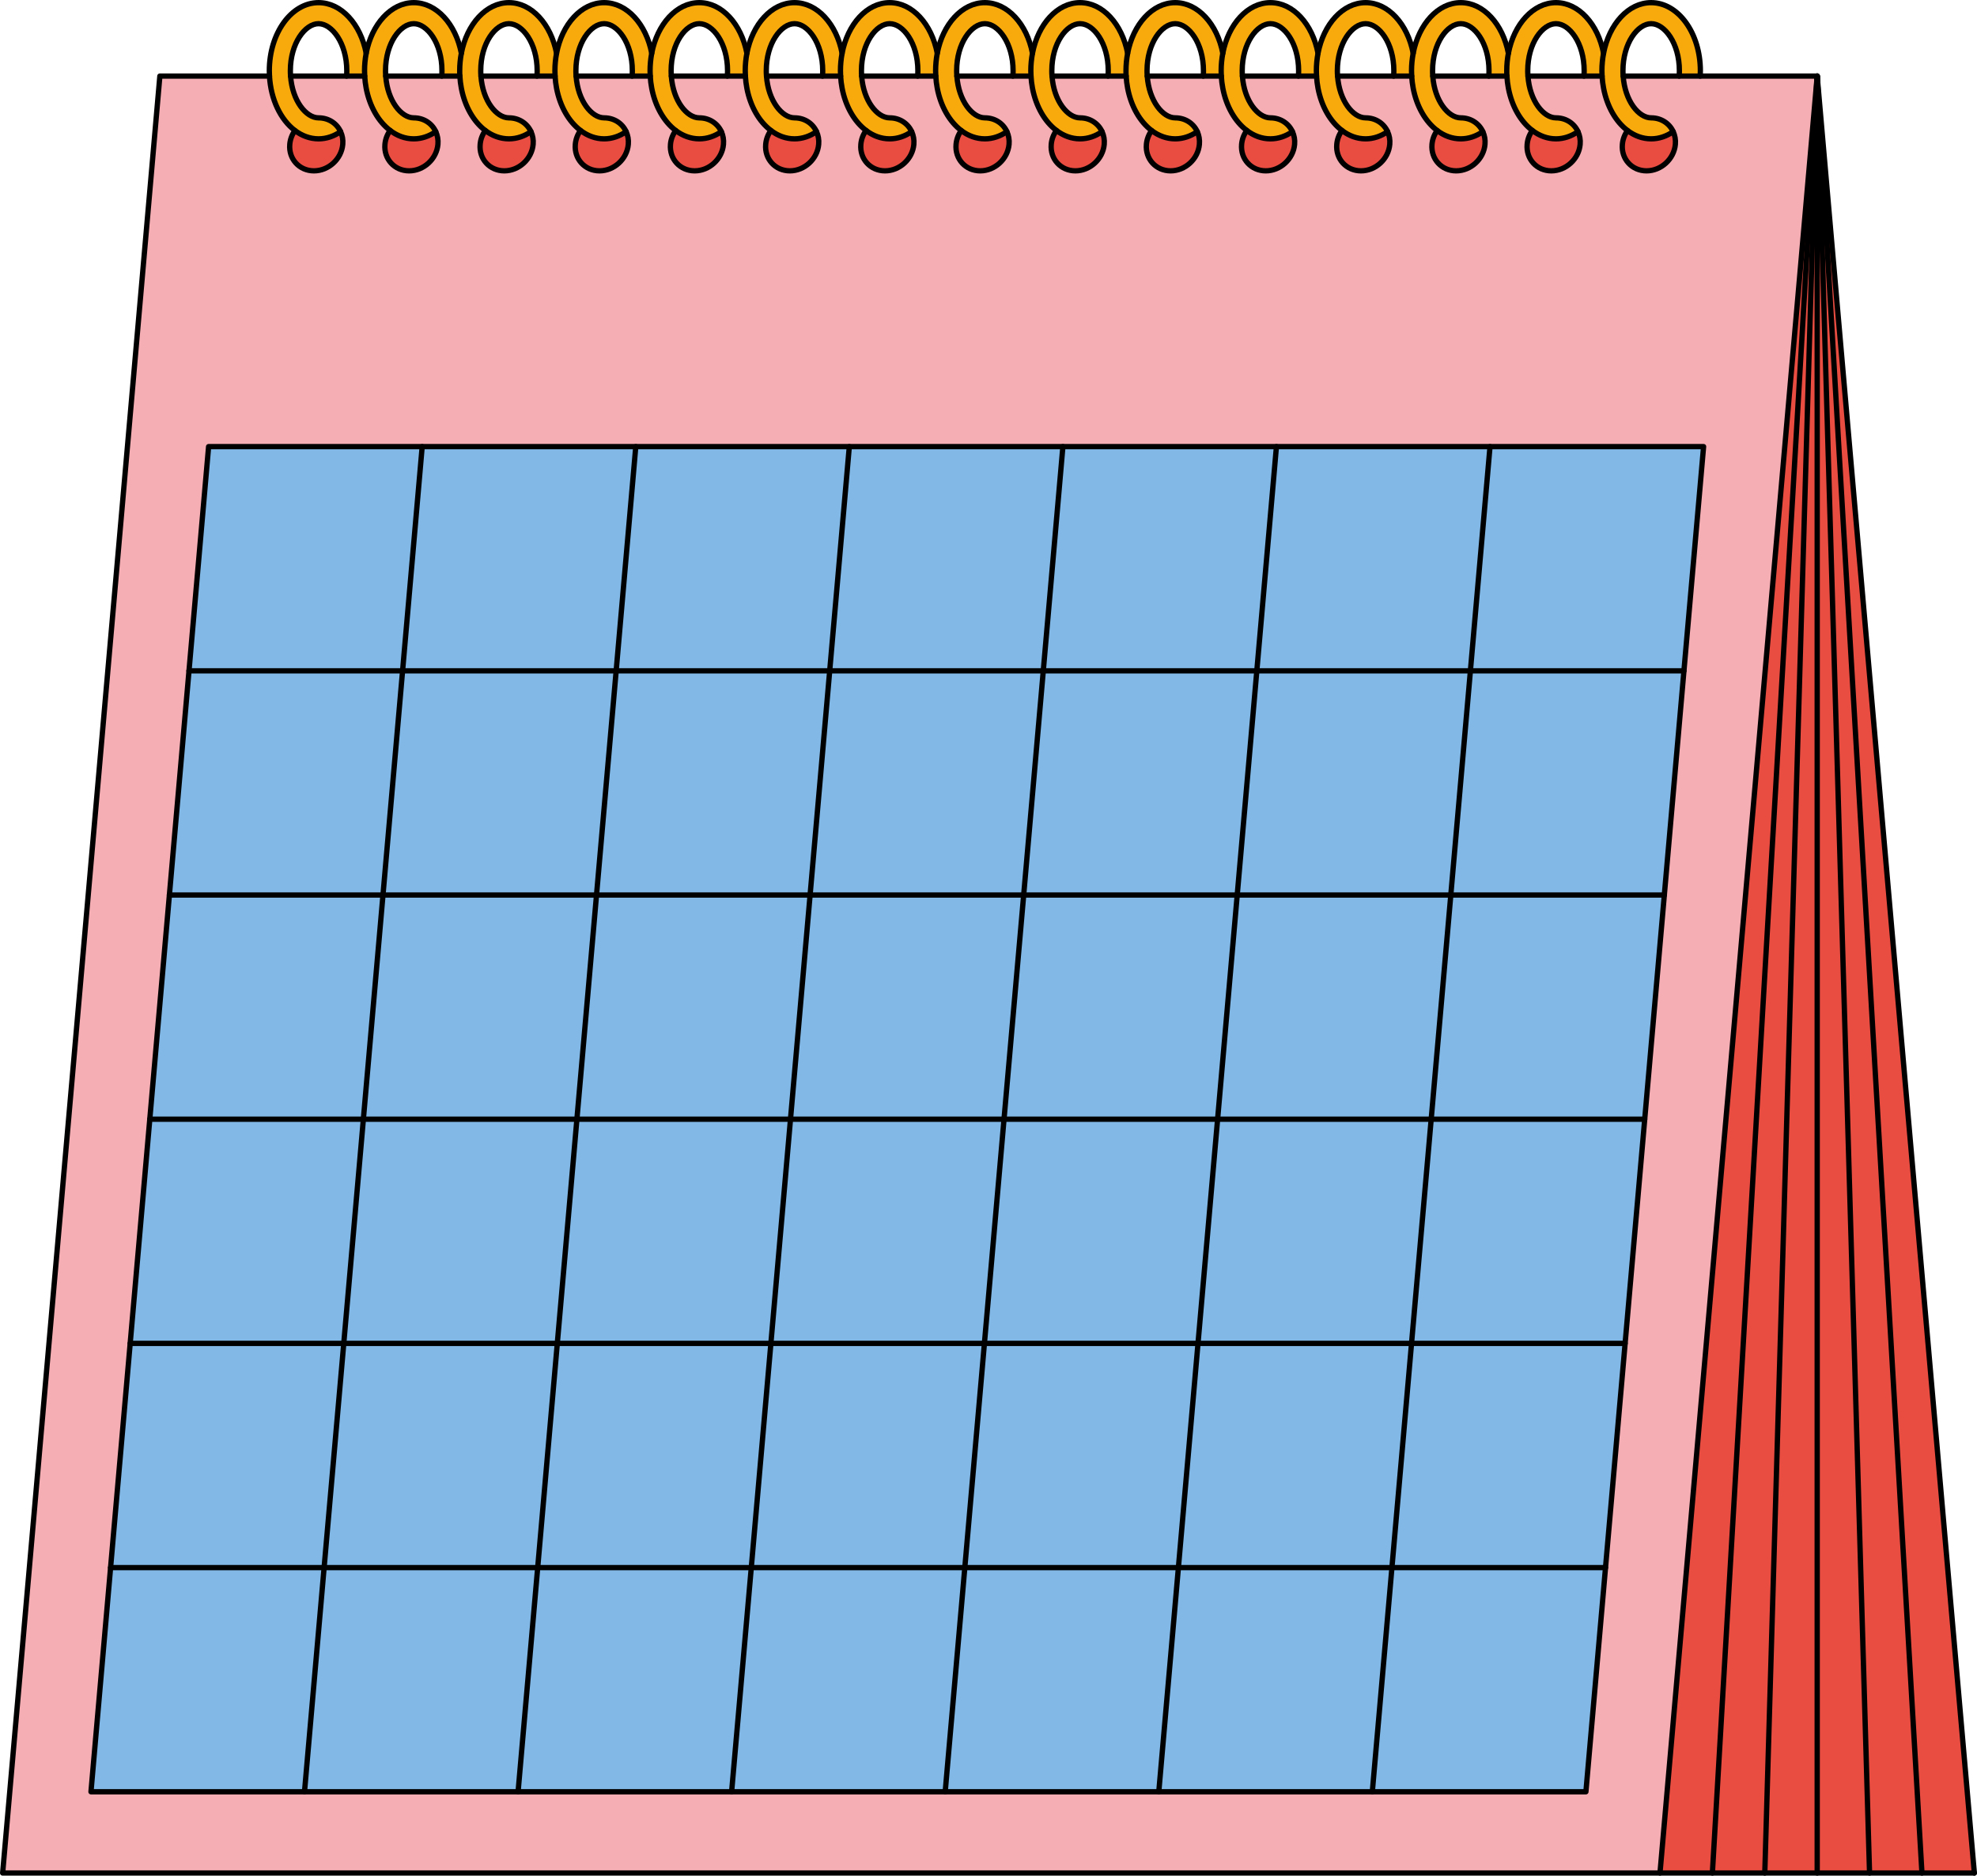 <?xml version="1.0" encoding="UTF-8"?><svg id="Layer_2" xmlns="http://www.w3.org/2000/svg" viewBox="0 0 373.12 353.95"><defs><style>.cls-1{fill:none;stroke:#000;stroke-linecap:round;stroke-linejoin:round;}.cls-2{fill:#f8aa0d;}.cls-3{fill:#f5aeb3;}.cls-4{fill:#e94d42;}.cls-5{fill:#81b8e5;}</style></defs><g id="Calendar"><g><g><polygon class="cls-4" points="342.96 14.36 372.62 353.45 362.73 353.45 342.96 14.36"/><polygon class="cls-4" points="342.96 14.36 362.73 353.45 352.84 353.45 342.96 14.36"/><polygon class="cls-4" points="342.96 14.36 352.84 353.45 342.96 353.45 342.96 14.36"/><polygon class="cls-4" points="342.96 14.36 342.96 353.45 333.07 353.45 342.96 14.36"/><polygon class="cls-4" points="342.96 14.36 333.07 353.45 323.18 353.45 342.96 14.36"/><polygon class="cls-4" points="342.96 14.36 323.18 353.45 313.29 353.45 342.96 14.36"/><path class="cls-3" d="M342.96,14.36l-29.67,339.09H.5L30.17,14.36h20.69c.25,4.44,2.12,8.24,4.8,10.27-.54,.76-.89,1.65-.97,2.61-.24,2.76,1.8,5,4.56,5s5.2-2.24,5.44-5c.08-.87-.08-1.69-.41-2.4-.71-1.55-2.26-2.6-4.16-2.6-2.34,0-4.95-3.19-5.28-7.88h13.99c.04,.79,.14,1.55,.28,2.29,.66,3.44,2.32,6.31,4.52,7.97-.55,.76-.9,1.66-.98,2.62-.24,2.76,1.8,5,4.56,5s5.2-2.24,5.44-5c.08-.87-.08-1.69-.41-2.4-.71-1.55-2.26-2.6-4.15-2.6-2.35,0-4.96-3.19-5.29-7.88h13.99c.04,.79,.14,1.55,.28,2.29,.66,3.44,2.32,6.31,4.52,7.98-.54,.76-.89,1.65-.97,2.61-.25,2.76,1.8,5,4.56,5s5.19-2.24,5.44-5c.08-.87-.08-1.69-.41-2.4-.71-1.55-2.27-2.6-4.16-2.6-2.35,0-4.95-3.19-5.28-7.88h13.99c.04,.79,.14,1.55,.28,2.29,.66,3.44,2.32,6.31,4.52,7.97-.55,.76-.9,1.66-.98,2.62-.24,2.76,1.8,5,4.56,5s5.2-2.24,5.44-5c.08-.87-.08-1.69-.41-2.4-.71-1.55-2.26-2.6-4.15-2.6-2.35,0-4.96-3.19-5.29-7.88h13.99c.04,.79,.14,1.55,.28,2.29,.66,3.44,2.32,6.31,4.52,7.98-.54,.76-.9,1.65-.98,2.61-.24,2.76,1.81,5,4.57,5s5.19-2.24,5.43-5c.08-.87-.07-1.69-.4-2.4-.71-1.55-2.27-2.6-4.16-2.6-2.35,0-4.95-3.19-5.28-7.88h13.98c.04,.79,.14,1.55,.28,2.29,.66,3.44,2.32,6.31,4.53,7.97-.55,.76-.9,1.66-.98,2.62-.24,2.76,1.8,5,4.56,5s5.2-2.24,5.44-5c.08-.87-.08-1.69-.41-2.4-.71-1.55-2.26-2.6-4.15-2.6-2.35,0-4.96-3.19-5.29-7.88h13.99c.04,.79,.14,1.55,.28,2.29,.66,3.44,2.32,6.31,4.52,7.97-.55,.76-.9,1.66-.98,2.62-.24,2.76,1.8,5,4.56,5s5.2-2.24,5.44-5c.08-.87-.08-1.69-.41-2.4-.71-1.55-2.26-2.6-4.15-2.6-2.35,0-4.96-3.19-5.29-7.88h13.99c.04,.79,.14,1.55,.28,2.29,.66,3.44,2.32,6.31,4.52,7.98-.54,.76-.89,1.65-.97,2.61-.25,2.76,1.8,5,4.56,5s5.19-2.24,5.44-5c.08-.87-.08-1.69-.41-2.4-.71-1.55-2.26-2.6-4.16-2.6-2.34,0-4.95-3.19-5.28-7.88h13.99c.04,.79,.14,1.55,.28,2.29,.66,3.44,2.32,6.31,4.52,7.97-.55,.76-.9,1.66-.98,2.62-.24,2.76,1.8,5,4.56,5s5.2-2.24,5.44-5c.08-.87-.08-1.69-.41-2.4-.71-1.55-2.26-2.6-4.15-2.6-2.35,0-4.96-3.19-5.29-7.88h13.99c.04,.79,.14,1.55,.28,2.29,.66,3.44,2.32,6.31,4.52,7.98-.54,.76-.9,1.65-.98,2.61-.24,2.76,1.81,5,4.57,5s5.19-2.24,5.43-5c.08-.87-.07-1.69-.4-2.4-.71-1.55-2.27-2.6-4.16-2.6-2.35,0-4.95-3.19-5.28-7.88h13.98c.04,.79,.14,1.55,.28,2.29,.66,3.44,2.32,6.31,4.53,7.97-.55,.76-.9,1.66-.98,2.62-.24,2.76,1.8,5,4.56,5s5.2-2.24,5.44-5c.08-.87-.08-1.69-.41-2.4-.71-1.55-2.26-2.6-4.15-2.6-2.35,0-4.96-3.19-5.29-7.88h13.99c.04,.79,.14,1.55,.28,2.29,.66,3.44,2.32,6.31,4.52,7.97-.55,.76-.9,1.66-.98,2.62-.24,2.76,1.8,5,4.57,5s5.19-2.24,5.43-5c.08-.87-.08-1.69-.41-2.4-.71-1.55-2.26-2.6-4.15-2.6-2.35,0-4.96-3.19-5.29-7.88h13.99c.04,.79,.14,1.55,.28,2.29,.66,3.44,2.32,6.31,4.52,7.98-.54,.76-.89,1.65-.97,2.61-.24,2.76,1.8,5,4.56,5s5.2-2.24,5.44-5c.08-.87-.08-1.69-.41-2.4-.71-1.55-2.26-2.6-4.16-2.6-2.34,0-4.95-3.19-5.28-7.88h13.99c.04,.79,.14,1.55,.28,2.29,.66,3.44,2.32,6.31,4.52,7.97-.55,.76-.9,1.66-.98,2.62-.24,2.76,1.8,5,4.56,5s5.2-2.24,5.44-5c.08-.87-.08-1.69-.41-2.4-.71-1.55-2.26-2.6-4.15-2.6-2.35,0-4.96-3.19-5.29-7.88h13.99c.04,.78,.14,1.54,.28,2.27,.65,3.45,2.31,6.33,4.52,8-.54,.76-.89,1.65-.97,2.61-.25,2.76,1.8,5,4.56,5s5.19-2.24,5.44-5c.08-.87-.08-1.69-.41-2.4-.71-1.55-2.27-2.6-4.16-2.6-2.35,0-4.95-3.19-5.28-7.88h36.62Zm-25.15,112.23l3.71-42.31H39.37l-3.7,42.31-3.7,42.31-3.7,42.3-3.7,42.31-3.7,42.31-3.7,42.3H299.31l3.7-42.3,3.7-42.31,3.7-42.31,3.7-42.3,3.7-42.31Z"/><polygon class="cls-5" points="321.52 84.28 317.81 126.59 277.51 126.59 281.21 84.28 321.52 84.28"/><path class="cls-2" d="M320.91,13.35c0,.34-.01,.68-.03,1.01h-3.97c.03-.33,.04-.66,.04-1.01,0-5.23-2.81-8.88-5.33-8.88s-5.32,3.65-5.32,8.88c0,.35,.01,.68,.04,1.01,.33,4.69,2.93,7.88,5.28,7.88,1.89,0,3.45,1.05,4.16,2.6-1.25,.87-2.67,1.36-4.16,1.36-1.61,0-3.13-.57-4.46-1.57-2.21-1.67-3.87-4.55-4.52-8-.14-.73-.24-1.49-.28-2.27-.02-.33-.03-.67-.03-1.01,0-1.14,.11-2.24,.31-3.3,1.05-5.49,4.68-9.55,8.98-9.55,5.13,0,9.29,5.76,9.29,12.85Z"/><polygon class="cls-5" points="317.81 126.59 314.11 168.9 273.81 168.9 277.51 126.59 317.81 126.59"/><path class="cls-4" d="M315.78,24.84c.33,.71,.49,1.53,.41,2.4-.25,2.76-2.68,5-5.44,5s-4.81-2.24-4.56-5c.08-.96,.43-1.85,.97-2.61,1.33,1,2.85,1.57,4.46,1.57,1.49,0,2.91-.49,4.16-1.36Z"/><polygon class="cls-5" points="314.11 168.9 310.41 211.2 270.11 211.2 273.81 168.9 314.11 168.9"/><polygon class="cls-5" points="310.41 211.2 306.71 253.51 266.4 253.51 270.11 211.2 310.41 211.2"/><polygon class="cls-5" points="306.71 253.51 303.01 295.82 262.7 295.82 266.4 253.51 306.71 253.51"/><polygon class="cls-5" points="303.01 295.82 299.31 338.12 259 338.12 262.7 295.82 303.01 295.82"/><path class="cls-2" d="M302.33,13.35c0,.34,.01,.68,.03,1.01h-3.42c.03-.33,.04-.66,.04-1.01,0-5.23-2.8-8.88-5.32-8.88s-5.33,3.65-5.33,8.88c0,.35,.01,.68,.04,1.01,.33,4.69,2.94,7.88,5.29,7.88,1.89,0,3.44,1.05,4.15,2.6-1.25,.87-2.66,1.36-4.15,1.36-1.61,0-3.13-.57-4.46-1.58-2.2-1.66-3.86-4.53-4.52-7.97-.14-.74-.24-1.5-.28-2.29-.02-.33-.03-.67-.03-1.01,0-1.14,.11-2.24,.31-3.3,1.05-5.49,4.68-9.55,8.98-9.55s7.93,4.06,8.98,9.55c-.2,1.06-.31,2.16-.31,3.3Z"/><path class="cls-4" d="M297.81,24.84c.33,.71,.49,1.53,.41,2.4-.24,2.76-2.68,5-5.44,5s-4.8-2.24-4.56-5c.08-.96,.43-1.86,.98-2.62,1.33,1.01,2.85,1.58,4.46,1.58,1.49,0,2.9-.49,4.15-1.36Z"/><path class="cls-2" d="M284.37,13.35c0,.34,0,.68,.03,1.01h-3.42c.03-.33,.04-.66,.04-1.01,0-5.23-2.81-8.88-5.33-8.88s-5.32,3.65-5.32,8.88c0,.35,0,.68,.04,1.01,.33,4.69,2.94,7.88,5.28,7.88,1.9,0,3.45,1.05,4.16,2.6-1.25,.87-2.66,1.36-4.16,1.36-1.62,0-3.14-.57-4.46-1.57-2.2-1.67-3.86-4.54-4.52-7.98-.14-.74-.24-1.5-.28-2.29-.02-.33-.03-.67-.03-1.01,0-1.14,.11-2.24,.31-3.3,1.05-5.49,4.68-9.55,8.98-9.55s7.94,4.06,8.99,9.55c-.2,1.06-.31,2.16-.31,3.3Z"/><polygon class="cls-5" points="281.21 84.28 277.51 126.59 237.2 126.59 240.9 84.28 281.21 84.28"/><path class="cls-4" d="M279.85,24.84c.33,.71,.49,1.53,.41,2.4-.24,2.76-2.68,5-5.44,5s-4.8-2.24-4.56-5c.08-.96,.43-1.85,.97-2.61,1.32,1,2.84,1.57,4.46,1.57,1.5,0,2.91-.49,4.16-1.36Z"/><polygon class="cls-5" points="277.51 126.59 273.81 168.9 233.5 168.9 237.2 126.59 277.51 126.59"/><polygon class="cls-5" points="273.81 168.9 270.11 211.2 229.8 211.2 233.5 168.9 273.81 168.9"/><polygon class="cls-5" points="270.11 211.2 266.4 253.51 226.1 253.51 229.8 211.2 270.11 211.2"/><path class="cls-2" d="M266.4,13.35c0,.34,.01,.68,.03,1.01h-3.41c.03-.33,.04-.66,.04-1.01,0-5.23-2.81-8.88-5.33-8.88s-5.33,3.65-5.33,8.88c0,.35,.01,.68,.04,1.01,.33,4.69,2.94,7.88,5.29,7.88,1.89,0,3.44,1.05,4.15,2.6-1.25,.87-2.66,1.36-4.15,1.36-1.62,0-3.14-.57-4.46-1.58-2.2-1.66-3.86-4.53-4.52-7.97-.14-.74-.24-1.5-.28-2.29-.02-.33-.03-.67-.03-1.01,0-1.14,.11-2.24,.31-3.3,1.05-5.49,4.68-9.55,8.98-9.55s7.93,4.06,8.98,9.55c-.2,1.06-.31,2.16-.31,3.3Z"/><polygon class="cls-5" points="266.4 253.51 262.7 295.82 222.4 295.82 226.1 253.51 266.4 253.51"/><polygon class="cls-5" points="262.7 295.82 259 338.12 218.7 338.12 222.4 295.82 262.7 295.82"/><path class="cls-4" d="M261.88,24.84c.33,.71,.49,1.53,.41,2.4-.24,2.76-2.67,5-5.43,5s-4.81-2.24-4.57-5c.08-.96,.43-1.86,.98-2.62,1.32,1.01,2.84,1.58,4.46,1.58,1.49,0,2.9-.49,4.15-1.36Z"/><path class="cls-2" d="M248.44,13.35c0,.34,.01,.68,.03,1.01h-3.42c.03-.33,.04-.66,.04-1.01,0-5.23-2.81-8.88-5.32-8.88s-5.33,3.65-5.33,8.88c0,.35,.01,.68,.04,1.01,.33,4.69,2.94,7.88,5.29,7.88,1.89,0,3.44,1.05,4.15,2.6-1.25,.87-2.66,1.36-4.15,1.36-1.62,0-3.14-.57-4.46-1.58-2.21-1.66-3.87-4.53-4.53-7.97-.14-.74-.24-1.5-.28-2.29-.02-.33-.03-.67-.03-1.01,0-1.14,.11-2.24,.31-3.3,1.05-5.49,4.68-9.55,8.99-9.55s7.93,4.06,8.98,9.55c-.2,1.06-.31,2.16-.31,3.3Z"/><path class="cls-4" d="M243.92,24.84c.33,.71,.49,1.53,.41,2.4-.24,2.76-2.68,5-5.44,5s-4.8-2.24-4.56-5c.08-.96,.43-1.86,.98-2.62,1.32,1.01,2.84,1.58,4.46,1.58,1.49,0,2.9-.49,4.15-1.36Z"/><polygon class="cls-5" points="240.9 84.28 237.2 126.59 196.9 126.59 200.6 84.28 240.9 84.28"/><polygon class="cls-5" points="237.2 126.59 233.5 168.9 193.2 168.9 196.9 126.59 237.2 126.59"/><polygon class="cls-5" points="233.5 168.9 229.8 211.2 189.49 211.2 193.2 168.9 233.5 168.9"/><path class="cls-2" d="M230.47,13.35c0,.34,.01,.68,.03,1.01h-3.41c.03-.33,.04-.66,.04-1.01,0-5.23-2.81-8.88-5.33-8.88s-5.32,3.65-5.32,8.88c0,.35,.01,.68,.04,1.01,.33,4.69,2.93,7.88,5.28,7.88,1.89,0,3.45,1.05,4.16,2.6-1.25,.87-2.67,1.36-4.16,1.36-1.61,0-3.13-.57-4.46-1.57-2.2-1.67-3.86-4.54-4.52-7.98-.14-.74-.24-1.5-.28-2.29-.02-.33-.03-.67-.03-1.01,0-1.14,.11-2.24,.31-3.3,1.05-5.49,4.68-9.55,8.98-9.55s7.93,4.06,8.98,9.55c-.2,1.06-.31,2.16-.31,3.3Z"/><polygon class="cls-5" points="229.8 211.2 226.1 253.51 185.79 253.51 189.49 211.2 229.8 211.2"/><path class="cls-4" d="M225.96,24.84c.33,.71,.48,1.53,.4,2.4-.24,2.76-2.67,5-5.43,5s-4.81-2.24-4.57-5c.08-.96,.44-1.85,.98-2.61,1.33,1,2.85,1.57,4.46,1.57,1.49,0,2.91-.49,4.16-1.36Z"/><polygon class="cls-5" points="226.1 253.51 222.4 295.82 182.09 295.82 185.79 253.51 226.1 253.51"/><polygon class="cls-5" points="222.4 295.82 218.7 338.12 178.39 338.12 182.09 295.82 222.4 295.82"/><path class="cls-2" d="M212.51,13.35c0,.34,0,.68,.03,1.01h-3.42c.03-.33,.04-.66,.04-1.01,0-5.23-2.8-8.88-5.32-8.88s-5.33,3.65-5.33,8.88c0,.35,0,.68,.04,1.01,.33,4.69,2.94,7.88,5.29,7.88,1.89,0,3.44,1.05,4.15,2.6-1.25,.87-2.66,1.36-4.15,1.36-1.61,0-3.13-.57-4.46-1.58-2.2-1.66-3.86-4.53-4.52-7.97-.14-.74-.24-1.5-.28-2.29-.02-.33-.03-.67-.03-1.01,0-1.14,.11-2.24,.31-3.3,1.05-5.49,4.68-9.55,8.98-9.55s7.93,4.06,8.98,9.55c-.2,1.06-.31,2.16-.31,3.3Z"/><path class="cls-4" d="M207.99,24.84c.33,.71,.49,1.53,.41,2.4-.24,2.76-2.68,5-5.44,5s-4.8-2.24-4.56-5c.08-.96,.43-1.86,.98-2.62,1.33,1.01,2.85,1.58,4.46,1.58,1.49,0,2.9-.49,4.15-1.36Z"/><polygon class="cls-5" points="200.6 84.28 196.9 126.59 156.59 126.59 160.29 84.28 200.6 84.28"/><polygon class="cls-5" points="196.9 126.59 193.2 168.9 152.89 168.9 156.59 126.59 196.9 126.59"/><path class="cls-2" d="M194.55,13.35c0,.34,.01,.68,.03,1.01h-3.42c.03-.33,.04-.66,.04-1.01,0-5.23-2.81-8.88-5.33-8.88s-5.32,3.65-5.32,8.88c0,.35,.01,.68,.04,1.01,.33,4.69,2.94,7.88,5.28,7.88,1.9,0,3.45,1.05,4.16,2.6-1.25,.87-2.66,1.36-4.16,1.36-1.62,0-3.14-.57-4.46-1.57-2.2-1.67-3.86-4.54-4.52-7.98-.14-.74-.24-1.5-.28-2.29-.02-.33-.03-.67-.03-1.01,0-1.14,.11-2.24,.31-3.3,1.05-5.49,4.68-9.55,8.98-9.55s7.94,4.06,8.99,9.55c-.2,1.06-.31,2.16-.31,3.3Z"/><polygon class="cls-5" points="193.2 168.9 189.49 211.2 149.19 211.2 152.89 168.9 193.2 168.9"/><path class="cls-4" d="M190.03,24.84c.33,.71,.49,1.53,.41,2.4-.25,2.76-2.68,5-5.44,5s-4.81-2.24-4.56-5c.08-.96,.43-1.85,.97-2.61,1.32,1,2.84,1.57,4.46,1.57,1.5,0,2.91-.49,4.16-1.36Z"/><polygon class="cls-5" points="189.49 211.2 185.79 253.51 145.49 253.51 149.19 211.2 189.49 211.2"/><polygon class="cls-5" points="185.79 253.51 182.09 295.82 141.79 295.82 145.49 253.51 185.79 253.51"/><polygon class="cls-5" points="182.09 295.82 178.39 338.12 138.08 338.12 141.79 295.82 182.09 295.82"/><path class="cls-2" d="M176.58,13.35c0,.34,.01,.68,.03,1.01h-3.42c.03-.33,.04-.66,.04-1.01,0-5.23-2.8-8.88-5.32-8.88s-5.33,3.65-5.33,8.88c0,.35,.01,.68,.04,1.01,.33,4.69,2.94,7.88,5.29,7.88,1.89,0,3.44,1.05,4.15,2.6-1.25,.87-2.66,1.36-4.15,1.36-1.62,0-3.14-.57-4.46-1.58-2.2-1.66-3.86-4.53-4.52-7.97-.14-.74-.24-1.5-.28-2.29-.02-.33-.03-.67-.03-1.01,0-1.14,.11-2.24,.31-3.3,1.05-5.49,4.68-9.55,8.98-9.55s7.93,4.06,8.98,9.55c-.2,1.06-.31,2.16-.31,3.3Z"/><path class="cls-4" d="M172.06,24.84c.33,.71,.49,1.53,.41,2.4-.24,2.76-2.67,5-5.44,5s-4.8-2.24-4.56-5c.08-.96,.43-1.86,.98-2.62,1.32,1.01,2.84,1.58,4.46,1.58,1.49,0,2.9-.49,4.15-1.36Z"/><polygon class="cls-5" points="160.29 84.28 156.59 126.59 116.29 126.59 119.99 84.28 160.29 84.28"/><path class="cls-2" d="M158.62,13.35c0,.34,.01,.68,.03,1.01h-3.42c.03-.33,.04-.66,.04-1.01,0-5.23-2.81-8.88-5.32-8.88s-5.33,3.65-5.33,8.88c0,.35,.01,.68,.04,1.01,.33,4.69,2.94,7.88,5.29,7.88,1.89,0,3.44,1.05,4.15,2.6-1.25,.87-2.66,1.36-4.15,1.36-1.62,0-3.14-.57-4.46-1.58-2.21-1.66-3.87-4.53-4.53-7.97-.14-.74-.24-1.5-.28-2.29-.02-.33-.03-.67-.03-1.01,0-1.14,.11-2.24,.31-3.3,1.05-5.49,4.68-9.55,8.99-9.55s7.93,4.06,8.98,9.55c-.2,1.06-.31,2.16-.31,3.3Z"/><polygon class="cls-5" points="156.59 126.59 152.89 168.9 112.58 168.9 116.29 126.59 156.59 126.59"/><path class="cls-4" d="M154.1,24.84c.33,.71,.49,1.53,.41,2.4-.24,2.76-2.68,5-5.44,5s-4.8-2.24-4.56-5c.08-.96,.43-1.86,.98-2.62,1.32,1.01,2.84,1.58,4.46,1.58,1.49,0,2.9-.49,4.15-1.36Z"/><polygon class="cls-5" points="152.89 168.9 149.19 211.2 108.88 211.2 112.58 168.9 152.89 168.9"/><polygon class="cls-5" points="149.19 211.2 145.49 253.51 105.18 253.51 108.88 211.2 149.19 211.2"/><polygon class="cls-5" points="145.49 253.51 141.79 295.82 101.48 295.82 105.18 253.51 145.49 253.51"/><polygon class="cls-5" points="141.79 295.82 138.08 338.12 97.78 338.12 101.48 295.82 141.79 295.82"/><path class="cls-2" d="M140.65,13.35c0,.34,.01,.68,.03,1.01h-3.41c.03-.33,.04-.66,.04-1.01,0-5.23-2.81-8.88-5.33-8.88s-5.32,3.65-5.32,8.88c0,.35,.01,.68,.04,1.01,.33,4.69,2.93,7.88,5.28,7.88,1.89,0,3.45,1.05,4.16,2.6-1.25,.87-2.67,1.36-4.16,1.36-1.61,0-3.13-.57-4.46-1.57-2.2-1.67-3.86-4.54-4.52-7.98-.14-.74-.24-1.5-.28-2.29-.02-.33-.03-.67-.03-1.01,0-1.14,.11-2.24,.31-3.3,1.05-5.49,4.68-9.55,8.98-9.55s7.93,4.06,8.98,9.55c-.2,1.06-.31,2.16-.31,3.3Z"/><path class="cls-4" d="M136.14,24.84c.33,.71,.48,1.53,.4,2.4-.24,2.76-2.67,5-5.43,5s-4.81-2.24-4.57-5c.08-.96,.44-1.85,.98-2.61,1.33,1,2.85,1.57,4.46,1.57,1.49,0,2.91-.49,4.16-1.36Z"/><path class="cls-2" d="M122.69,13.35c0,.34,.01,.68,.03,1.01h-3.42c.03-.33,.04-.66,.04-1.01,0-5.23-2.8-8.88-5.32-8.88s-5.33,3.65-5.33,8.88c0,.35,.01,.68,.04,1.01,.33,4.69,2.94,7.88,5.29,7.88,1.89,0,3.44,1.05,4.15,2.6-1.25,.87-2.66,1.36-4.15,1.36-1.61,0-3.13-.57-4.46-1.58-2.2-1.66-3.86-4.53-4.52-7.97-.14-.74-.24-1.5-.28-2.29-.02-.33-.03-.67-.03-1.01,0-1.14,.11-2.24,.31-3.3,1.05-5.49,4.68-9.55,8.98-9.55s7.93,4.06,8.98,9.55c-.2,1.06-.31,2.16-.31,3.3Z"/><polygon class="cls-5" points="119.99 84.28 116.29 126.59 75.98 126.59 79.68 84.28 119.99 84.28"/><path class="cls-4" d="M118.17,24.84c.33,.71,.49,1.53,.41,2.4-.24,2.76-2.68,5-5.44,5s-4.8-2.24-4.56-5c.08-.96,.43-1.86,.98-2.62,1.33,1.01,2.85,1.58,4.46,1.58,1.49,0,2.9-.49,4.15-1.36Z"/><polygon class="cls-5" points="116.29 126.59 112.58 168.9 72.28 168.9 75.98 126.59 116.29 126.59"/><polygon class="cls-5" points="112.58 168.9 108.88 211.2 68.58 211.2 72.28 168.9 112.58 168.9"/><polygon class="cls-5" points="108.88 211.2 105.18 253.51 64.88 253.51 68.58 211.2 108.88 211.2"/><polygon class="cls-5" points="105.18 253.51 101.48 295.82 61.17 295.82 64.88 253.51 105.18 253.51"/><path class="cls-2" d="M104.73,13.35c0,.34,.01,.68,.03,1.01h-3.42c.03-.33,.04-.66,.04-1.01,0-5.23-2.81-8.88-5.33-8.88s-5.32,3.65-5.32,8.88c0,.35,.01,.68,.04,1.01,.33,4.69,2.93,7.88,5.28,7.88,1.89,0,3.45,1.05,4.16,2.6-1.25,.87-2.66,1.36-4.16,1.36-1.62,0-3.14-.57-4.46-1.57-2.2-1.67-3.86-4.54-4.52-7.98-.14-.74-.24-1.5-.28-2.29-.02-.33-.03-.67-.03-1.01,0-1.14,.11-2.24,.31-3.3,1.05-5.49,4.68-9.55,8.98-9.55s7.93,4.06,8.99,9.55c-.2,1.06-.31,2.16-.31,3.3Z"/><polygon class="cls-5" points="101.48 295.82 97.78 338.12 57.47 338.12 61.17 295.82 101.48 295.82"/><path class="cls-4" d="M100.21,24.84c.33,.71,.49,1.53,.41,2.4-.25,2.76-2.68,5-5.44,5s-4.81-2.24-4.56-5c.08-.96,.43-1.85,.97-2.61,1.32,1,2.84,1.57,4.46,1.57,1.5,0,2.91-.49,4.16-1.36Z"/><path class="cls-2" d="M86.76,13.35c0,.34,0,.68,.03,1.01h-3.42c.03-.33,.04-.66,.04-1.01,0-5.23-2.8-8.88-5.32-8.88s-5.33,3.65-5.33,8.88c0,.35,0,.68,.04,1.01,.33,4.69,2.94,7.88,5.29,7.88,1.89,0,3.44,1.05,4.15,2.6-1.25,.87-2.66,1.36-4.15,1.36-1.62,0-3.14-.57-4.46-1.58-2.2-1.66-3.86-4.53-4.52-7.97-.14-.74-.24-1.5-.28-2.29-.02-.33-.03-.67-.03-1.01,0-1.14,.11-2.24,.31-3.3,1.05-5.49,4.68-9.55,8.98-9.55s7.93,4.06,8.98,9.55c-.2,1.06-.31,2.16-.31,3.3Z"/><path class="cls-4" d="M82.24,24.84c.33,.71,.49,1.53,.41,2.4-.24,2.76-2.67,5-5.44,5s-4.8-2.24-4.56-5c.08-.96,.43-1.86,.98-2.62,1.32,1.01,2.84,1.58,4.46,1.58,1.49,0,2.9-.49,4.15-1.36Z"/><polygon class="cls-5" points="79.68 84.28 75.98 126.59 35.67 126.59 39.37 84.28 79.68 84.28"/><polygon class="cls-5" points="75.98 126.59 72.28 168.9 31.97 168.9 35.67 126.59 75.98 126.59"/><polygon class="cls-5" points="72.28 168.9 68.58 211.2 28.27 211.2 31.97 168.9 72.28 168.9"/><path class="cls-2" d="M68.8,13.35c0,.34,.01,.68,.03,1.01h-3.42c.03-.33,.04-.66,.04-1.01,0-5.23-2.81-8.88-5.33-8.88s-5.32,3.65-5.32,8.88c0,.35,.01,.68,.04,1.01,.33,4.69,2.94,7.88,5.28,7.88,1.9,0,3.45,1.05,4.16,2.6-1.25,.87-2.67,1.36-4.16,1.36-1.61,0-3.13-.57-4.46-1.57-2.68-2.03-4.55-5.83-4.8-10.27-.02-.33-.03-.67-.03-1.01,0-7.09,4.16-12.85,9.29-12.85,4.31,0,7.94,4.06,8.99,9.55-.2,1.06-.31,2.16-.31,3.3Z"/><polygon class="cls-5" points="68.58 211.2 64.88 253.51 24.57 253.51 28.27 211.2 68.58 211.2"/><polygon class="cls-5" points="64.88 253.51 61.17 295.82 20.87 295.82 24.57 253.51 64.88 253.51"/><path class="cls-4" d="M64.28,24.84c.33,.71,.49,1.53,.41,2.4-.24,2.76-2.68,5-5.44,5s-4.8-2.24-4.56-5c.08-.96,.43-1.85,.97-2.61,1.33,1,2.85,1.57,4.46,1.57,1.49,0,2.91-.49,4.16-1.36Z"/><polygon class="cls-5" points="61.17 295.82 57.47 338.12 17.17 338.12 20.87 295.82 61.17 295.82"/></g><g><polyline class="cls-1" points="35.67 126.59 39.37 84.28 79.68 84.28"/><polyline class="cls-1" points="75.98 126.59 79.68 84.28 119.99 84.28"/><polyline class="cls-1" points="116.29 126.59 119.99 84.28 160.29 84.28"/><polyline class="cls-1" points="156.59 126.59 160.29 84.28 200.6 84.28"/><polyline class="cls-1" points="196.9 126.59 200.6 84.28 240.9 84.28"/><polyline class="cls-1" points="237.2 126.59 240.9 84.28 281.21 84.28"/><polyline class="cls-1" points="277.51 126.59 281.21 84.28 321.52 84.28 317.81 126.59"/><polyline class="cls-1" points="31.97 168.9 35.67 126.59 75.98 126.59"/><polyline class="cls-1" points="72.28 168.9 75.98 126.59 116.29 126.59"/><polyline class="cls-1" points="112.58 168.9 116.29 126.59 156.59 126.59"/><polyline class="cls-1" points="152.89 168.9 156.59 126.59 196.9 126.59"/><polyline class="cls-1" points="193.2 168.9 196.9 126.59 237.2 126.59"/><polyline class="cls-1" points="233.5 168.9 237.2 126.59 277.51 126.59"/><polyline class="cls-1" points="273.81 168.9 277.51 126.59 317.81 126.59 314.11 168.9"/><polyline class="cls-1" points="28.27 211.2 31.97 168.9 72.28 168.9"/><polyline class="cls-1" points="68.58 211.2 72.28 168.9 112.58 168.9"/><polyline class="cls-1" points="108.88 211.2 112.58 168.9 152.89 168.9"/><polyline class="cls-1" points="149.19 211.2 152.89 168.9 193.2 168.9"/><polyline class="cls-1" points="189.49 211.2 193.2 168.9 233.5 168.9"/><polyline class="cls-1" points="229.8 211.2 233.5 168.9 273.81 168.9"/><polyline class="cls-1" points="270.11 211.2 273.81 168.9 314.11 168.9 310.41 211.2"/><polyline class="cls-1" points="24.57 253.51 28.27 211.2 68.58 211.2"/><polyline class="cls-1" points="64.88 253.51 68.58 211.2 108.88 211.2"/><polyline class="cls-1" points="105.18 253.51 108.88 211.2 149.19 211.2"/><polyline class="cls-1" points="145.49 253.51 149.19 211.2 189.49 211.2"/><polyline class="cls-1" points="185.79 253.51 189.49 211.2 229.8 211.2"/><polyline class="cls-1" points="226.1 253.51 229.8 211.2 270.11 211.2"/><polyline class="cls-1" points="266.4 253.51 270.11 211.2 310.41 211.2 306.71 253.51"/><polyline class="cls-1" points="20.87 295.82 24.57 253.51 64.88 253.51"/><polyline class="cls-1" points="61.17 295.82 64.88 253.51 105.18 253.51"/><polyline class="cls-1" points="101.48 295.82 105.18 253.51 145.49 253.51"/><polyline class="cls-1" points="141.79 295.82 145.49 253.51 185.79 253.51"/><polyline class="cls-1" points="182.09 295.82 185.79 253.51 226.1 253.51"/><polyline class="cls-1" points="222.4 295.82 226.1 253.51 266.4 253.51"/><polyline class="cls-1" points="262.7 295.82 266.4 253.51 306.71 253.51 303.01 295.82"/><polyline class="cls-1" points="57.47 338.12 17.17 338.12 20.87 295.82 61.17 295.82"/><polyline class="cls-1" points="97.78 338.12 57.47 338.12 61.17 295.82 101.48 295.82"/><polyline class="cls-1" points="138.08 338.12 97.78 338.12 101.48 295.82 141.79 295.82"/><polyline class="cls-1" points="178.39 338.12 138.08 338.12 141.79 295.82 182.09 295.82"/><polyline class="cls-1" points="218.7 338.12 178.39 338.12 182.09 295.82 222.4 295.82"/><polyline class="cls-1" points="259 338.12 218.7 338.12 222.4 295.82 262.7 295.82"/><polygon class="cls-1" points="262.7 295.82 303.01 295.82 299.31 338.12 259 338.12 262.7 295.82"/><path class="cls-1" d="M315.78,24.84c-1.25,.87-2.67,1.36-4.16,1.36-1.61,0-3.13-.57-4.46-1.57"/><path class="cls-1" d="M302.64,10.05c1.05-5.49,4.68-9.55,8.98-9.55,5.13,0,9.29,5.76,9.29,12.85,0,.34-.01,.68-.03,1.01"/><path class="cls-1" d="M306.34,14.36c-.03-.33-.04-.66-.04-1.01,0-5.23,2.8-8.88,5.32-8.88s5.33,3.65,5.33,8.88c0,.35-.01,.68-.04,1.01"/><path class="cls-1" d="M284.68,10.05c1.05-5.49,4.68-9.55,8.98-9.55s7.93,4.06,8.98,9.55c-.2,1.06-.31,2.16-.31,3.3,0,.34,.01,.68,.03,1.01"/><path class="cls-1" d="M297.81,24.84c-1.25,.87-2.66,1.36-4.15,1.36-1.61,0-3.13-.57-4.46-1.58"/><path class="cls-1" d="M298.94,14.36c.03-.33,.04-.66,.04-1.01,0-5.23-2.8-8.88-5.32-8.88s-5.33,3.65-5.33,8.88c0,.35,.01,.68,.04,1.01"/><path class="cls-1" d="M266.71,10.05c1.05-5.49,4.68-9.55,8.98-9.55s7.94,4.06,8.99,9.55c-.2,1.06-.31,2.16-.31,3.3,0,.34,0,.68,.03,1.01"/><path class="cls-1" d="M279.85,24.84c-1.25,.87-2.66,1.36-4.16,1.36-1.62,0-3.14-.57-4.46-1.57"/><path class="cls-1" d="M280.98,14.36c.03-.33,.04-.66,.04-1.01,0-5.23-2.81-8.88-5.33-8.88s-5.32,3.65-5.32,8.88c0,.35,0,.68,.04,1.01"/><path class="cls-1" d="M248.75,10.05c1.05-5.49,4.68-9.55,8.98-9.55s7.93,4.06,8.98,9.55c-.2,1.06-.31,2.16-.31,3.3,0,.34,.01,.68,.03,1.01"/><path class="cls-1" d="M261.88,24.84c-1.25,.87-2.66,1.36-4.15,1.36-1.62,0-3.14-.57-4.46-1.58"/><path class="cls-1" d="M263.02,14.36c.03-.33,.04-.66,.04-1.01,0-5.23-2.81-8.88-5.33-8.88s-5.33,3.65-5.33,8.88c0,.35,.01,.68,.04,1.01"/><path class="cls-1" d="M212.82,10.05c1.05-5.49,4.68-9.55,8.98-9.55s7.93,4.06,8.98,9.55"/><path class="cls-1" d="M225.96,24.84c-1.25,.87-2.67,1.36-4.16,1.36-1.61,0-3.13-.57-4.46-1.57"/><path class="cls-1" d="M230.5,14.36c-.02-.33-.03-.67-.03-1.01,0-1.14,.11-2.24,.31-3.3,1.05-5.49,4.68-9.55,8.99-9.55s7.93,4.06,8.98,9.55c-.2,1.06-.31,2.16-.31,3.3,0,.34,.01,.68,.03,1.01"/><path class="cls-1" d="M243.92,24.84c-1.25,.87-2.66,1.36-4.15,1.36-1.62,0-3.14-.57-4.46-1.58"/><path class="cls-1" d="M245.05,14.36c.03-.33,.04-.66,.04-1.01,0-5.23-2.81-8.88-5.32-8.88s-5.33,3.65-5.33,8.88c0,.35,.01,.68,.04,1.01"/><path class="cls-1" d="M216.52,14.36c-.03-.33-.04-.66-.04-1.01,0-5.23,2.8-8.88,5.32-8.88s5.33,3.65,5.33,8.88c0,.35,0,.68-.04,1.01"/><path class="cls-1" d="M194.86,10.05c1.05-5.49,4.68-9.55,8.98-9.55s7.93,4.06,8.98,9.55c-.2,1.06-.31,2.16-.31,3.3,0,.34,0,.68,.03,1.01"/><path class="cls-1" d="M207.99,24.84c-1.25,.87-2.66,1.36-4.15,1.36-1.61,0-3.13-.57-4.46-1.58"/><path class="cls-1" d="M198.55,14.36c-.03-.33-.04-.66-.04-1.01,0-5.23,2.81-8.88,5.33-8.88s5.32,3.65,5.32,8.88c0,.35-.01,.68-.04,1.01"/><path class="cls-1" d="M176.89,10.05c1.05-5.49,4.68-9.55,8.98-9.55s7.94,4.06,8.99,9.55c-.2,1.06-.31,2.16-.31,3.3,0,.34,.01,.68,.03,1.01"/><path class="cls-1" d="M190.03,24.84c-1.25,.87-2.66,1.36-4.16,1.36-1.62,0-3.14-.57-4.46-1.57"/><path class="cls-1" d="M180.59,14.36c-.03-.33-.04-.66-.04-1.01,0-5.23,2.81-8.88,5.32-8.88s5.33,3.65,5.33,8.88c0,.35-.01,.68-.04,1.01"/><path class="cls-1" d="M158.93,10.05c1.05-5.49,4.68-9.55,8.98-9.55s7.93,4.06,8.98,9.55c-.2,1.06-.31,2.16-.31,3.3,0,.34,.01,.68,.03,1.01"/><path class="cls-1" d="M172.06,24.84c-1.25,.87-2.66,1.36-4.15,1.36-1.62,0-3.14-.57-4.46-1.58"/><path class="cls-1" d="M173.19,14.36c.03-.33,.04-.66,.04-1.01,0-5.23-2.8-8.88-5.32-8.88s-5.33,3.65-5.33,8.88c0,.35,.01,.68,.04,1.01"/><path class="cls-1" d="M140.96,10.05c1.05-5.49,4.68-9.55,8.99-9.55s7.93,4.06,8.98,9.55c-.2,1.06-.31,2.16-.31,3.3,0,.34,.01,.68,.03,1.01"/><path class="cls-1" d="M154.1,24.84c-1.25,.87-2.66,1.36-4.15,1.36-1.62,0-3.14-.57-4.46-1.58"/><path class="cls-1" d="M155.23,14.36c.03-.33,.04-.66,.04-1.01,0-5.23-2.81-8.88-5.32-8.88s-5.33,3.65-5.33,8.88c0,.35,.01,.68,.04,1.01"/><path class="cls-1" d="M105.04,10.05c1.05-5.49,4.68-9.55,8.98-9.55s7.93,4.06,8.98,9.55"/><path class="cls-1" d="M118.17,24.84c-1.25,.87-2.66,1.36-4.15,1.36-1.61,0-3.13-.57-4.46-1.58"/><path class="cls-1" d="M122.72,14.36c-.02-.33-.03-.67-.03-1.01,0-1.14,.11-2.24,.31-3.3,1.05-5.49,4.68-9.55,8.98-9.55s7.93,4.06,8.98,9.55c-.2,1.06-.31,2.16-.31,3.3,0,.34,.01,.68,.03,1.01"/><path class="cls-1" d="M136.14,24.84c-1.25,.87-2.67,1.36-4.16,1.36-1.61,0-3.13-.57-4.46-1.57"/><path class="cls-1" d="M137.27,14.36c.03-.33,.04-.66,.04-1.01,0-5.23-2.81-8.88-5.33-8.88s-5.32,3.65-5.32,8.88c0,.35,.01,.68,.04,1.01"/><path class="cls-1" d="M108.73,14.36c-.03-.33-.04-.66-.04-1.01,0-5.23,2.81-8.88,5.33-8.88s5.32,3.65,5.32,8.88c0,.35-.01,.68-.04,1.01"/><path class="cls-1" d="M87.07,10.05c1.05-5.49,4.68-9.55,8.98-9.55s7.93,4.06,8.99,9.55c-.2,1.06-.31,2.16-.31,3.3,0,.34,.01,.68,.03,1.01"/><path class="cls-1" d="M100.21,24.84c-1.25,.87-2.66,1.36-4.16,1.36-1.62,0-3.14-.57-4.46-1.57"/><path class="cls-1" d="M90.77,14.36c-.03-.33-.04-.66-.04-1.01,0-5.23,2.8-8.88,5.32-8.88s5.33,3.65,5.33,8.88c0,.35-.01,.68-.04,1.01"/><path class="cls-1" d="M69.11,10.05c1.05-5.49,4.68-9.55,8.98-9.55s7.93,4.06,8.98,9.55c-.2,1.06-.31,2.16-.31,3.3,0,.34,0,.68,.03,1.01"/><path class="cls-1" d="M82.24,24.84c-1.25,.87-2.66,1.36-4.15,1.36-1.62,0-3.14-.57-4.46-1.58"/><path class="cls-1" d="M72.8,14.36c-.03-.33-.04-.66-.04-1.01,0-5.23,2.81-8.88,5.33-8.88s5.32,3.65,5.32,8.88c0,.35-.01,.68-.04,1.01"/><path class="cls-1" d="M50.86,14.36c-.02-.33-.03-.67-.03-1.01,0-7.09,4.16-12.85,9.29-12.85,4.31,0,7.94,4.06,8.99,9.55-.2,1.06-.31,2.16-.31,3.3,0,.34,.01,.68,.03,1.01"/><path class="cls-1" d="M64.28,24.84c-1.25,.87-2.67,1.36-4.16,1.36-1.61,0-3.13-.57-4.46-1.57"/><path class="cls-1" d="M65.41,14.36h3.42c.04,.79,.14,1.55,.28,2.29,.66,3.44,2.32,6.31,4.52,7.97-.55,.76-.9,1.66-.98,2.62-.24,2.76,1.8,5,4.56,5s5.2-2.24,5.44-5c.08-.87-.08-1.69-.41-2.4-.71-1.55-2.26-2.6-4.15-2.6-2.35,0-4.96-3.19-5.29-7.88h13.99c.04,.79,.14,1.55,.28,2.29,.66,3.44,2.32,6.31,4.52,7.98-.54,.76-.89,1.65-.97,2.61-.25,2.76,1.8,5,4.56,5s5.19-2.24,5.44-5c.08-.87-.08-1.69-.41-2.4-.71-1.55-2.27-2.6-4.16-2.6-2.35,0-4.95-3.19-5.28-7.88h13.99c.04,.79,.14,1.55,.28,2.29,.66,3.44,2.32,6.31,4.52,7.97-.55,.76-.9,1.66-.98,2.62-.24,2.76,1.8,5,4.56,5s5.2-2.24,5.44-5c.08-.87-.08-1.69-.41-2.4-.71-1.55-2.26-2.6-4.15-2.6-2.35,0-4.96-3.19-5.29-7.88h13.99c.04,.79,.14,1.55,.28,2.29,.66,3.44,2.32,6.31,4.52,7.98-.54,.76-.9,1.65-.98,2.61-.24,2.76,1.81,5,4.57,5s5.19-2.24,5.43-5c.08-.87-.07-1.69-.4-2.4-.71-1.55-2.27-2.6-4.16-2.6-2.35,0-4.95-3.19-5.28-7.88h13.98c.04,.79,.14,1.55,.28,2.29,.66,3.44,2.32,6.31,4.53,7.97-.55,.76-.9,1.66-.98,2.62-.24,2.76,1.8,5,4.56,5s5.2-2.24,5.44-5c.08-.87-.08-1.69-.41-2.4-.71-1.55-2.26-2.6-4.15-2.6-2.35,0-4.96-3.19-5.29-7.88h13.99c.04,.79,.14,1.55,.28,2.29,.66,3.44,2.32,6.31,4.52,7.97-.55,.76-.9,1.66-.98,2.62-.24,2.76,1.8,5,4.56,5s5.2-2.24,5.44-5c.08-.87-.08-1.69-.41-2.4-.71-1.55-2.26-2.6-4.15-2.6-2.35,0-4.96-3.19-5.29-7.88h13.99c.04,.79,.14,1.55,.28,2.29,.66,3.44,2.32,6.31,4.52,7.98-.54,.76-.89,1.65-.97,2.61-.25,2.76,1.8,5,4.56,5s5.19-2.24,5.44-5c.08-.87-.08-1.69-.41-2.4-.71-1.55-2.26-2.6-4.16-2.6-2.34,0-4.95-3.19-5.28-7.88h13.99c.04,.79,.14,1.55,.28,2.29,.66,3.44,2.32,6.31,4.52,7.97-.55,.76-.9,1.66-.98,2.62-.24,2.76,1.8,5,4.56,5s5.2-2.24,5.44-5c.08-.87-.08-1.69-.41-2.4-.71-1.55-2.26-2.6-4.15-2.6-2.35,0-4.96-3.19-5.29-7.88h13.99c.04,.79,.14,1.55,.28,2.29,.66,3.44,2.32,6.31,4.52,7.98-.54,.76-.9,1.65-.98,2.61-.24,2.76,1.81,5,4.57,5s5.19-2.24,5.43-5c.08-.87-.07-1.69-.4-2.4-.71-1.55-2.27-2.6-4.16-2.6-2.35,0-4.95-3.19-5.28-7.88h13.98c.04,.79,.14,1.55,.28,2.29,.66,3.44,2.32,6.31,4.53,7.97-.55,.76-.9,1.66-.98,2.62-.24,2.76,1.8,5,4.56,5s5.2-2.24,5.44-5c.08-.87-.08-1.69-.41-2.4-.71-1.55-2.26-2.6-4.15-2.6-2.35,0-4.96-3.19-5.29-7.88h13.99c.04,.79,.14,1.55,.28,2.29,.66,3.44,2.32,6.31,4.52,7.97-.55,.76-.9,1.66-.98,2.62-.24,2.76,1.8,5,4.57,5s5.19-2.24,5.43-5c.08-.87-.08-1.69-.41-2.4-.71-1.55-2.26-2.6-4.15-2.6-2.35,0-4.96-3.19-5.29-7.88h13.99c.04,.79,.14,1.55,.28,2.29,.66,3.44,2.32,6.31,4.52,7.98-.54,.76-.89,1.65-.97,2.61-.24,2.76,1.8,5,4.56,5s5.2-2.24,5.44-5c.08-.87-.08-1.69-.41-2.4-.71-1.55-2.26-2.6-4.16-2.6-2.34,0-4.95-3.19-5.28-7.88h13.99c.04,.79,.14,1.55,.28,2.29,.66,3.44,2.32,6.31,4.52,7.97-.55,.76-.9,1.66-.98,2.62-.24,2.76,1.8,5,4.56,5s5.2-2.24,5.44-5c.08-.87-.08-1.69-.41-2.4-.71-1.55-2.26-2.6-4.15-2.6-2.35,0-4.96-3.19-5.29-7.88h13.99c.04,.78,.14,1.54,.28,2.27,.65,3.45,2.31,6.33,4.52,8-.54,.76-.89,1.65-.97,2.61-.25,2.76,1.8,5,4.56,5s5.19-2.24,5.44-5c.08-.87-.08-1.69-.41-2.4-.71-1.55-2.27-2.6-4.16-2.6-2.35,0-4.95-3.19-5.28-7.88h36.62l-29.67,339.09H.5L30.17,14.36h20.69c.25,4.44,2.12,8.24,4.8,10.27-.54,.76-.89,1.65-.97,2.61-.24,2.76,1.8,5,4.56,5s5.2-2.24,5.44-5c.08-.87-.08-1.69-.41-2.4-.71-1.55-2.26-2.6-4.16-2.6-2.34,0-4.95-3.19-5.28-7.88"/><path class="cls-1" d="M54.84,14.36c-.03-.33-.04-.66-.04-1.01,0-5.23,2.81-8.88,5.32-8.88s5.33,3.65,5.33,8.88c0,.35-.01,.68-.04,1.01h-10.57Z"/><line class="cls-1" x1="342.96" y1="14.36" x2="372.62" y2="353.45"/><polyline class="cls-1" points="372.62 353.45 362.73 353.45 352.84 353.45 342.96 353.45 333.07 353.45 323.18 353.45 313.29 353.45"/><line class="cls-1" x1="342.96" y1="14.36" x2="342.96" y2="353.45"/><line class="cls-1" x1="342.96" y1="14.36" x2="333.07" y2="353.45"/><line class="cls-1" x1="323.18" y1="353.45" x2="342.96" y2="14.36"/><line class="cls-1" x1="352.84" y1="353.45" x2="342.96" y2="14.36"/><line class="cls-1" x1="362.73" y1="353.45" x2="342.96" y2="14.36"/></g></g></g></svg>